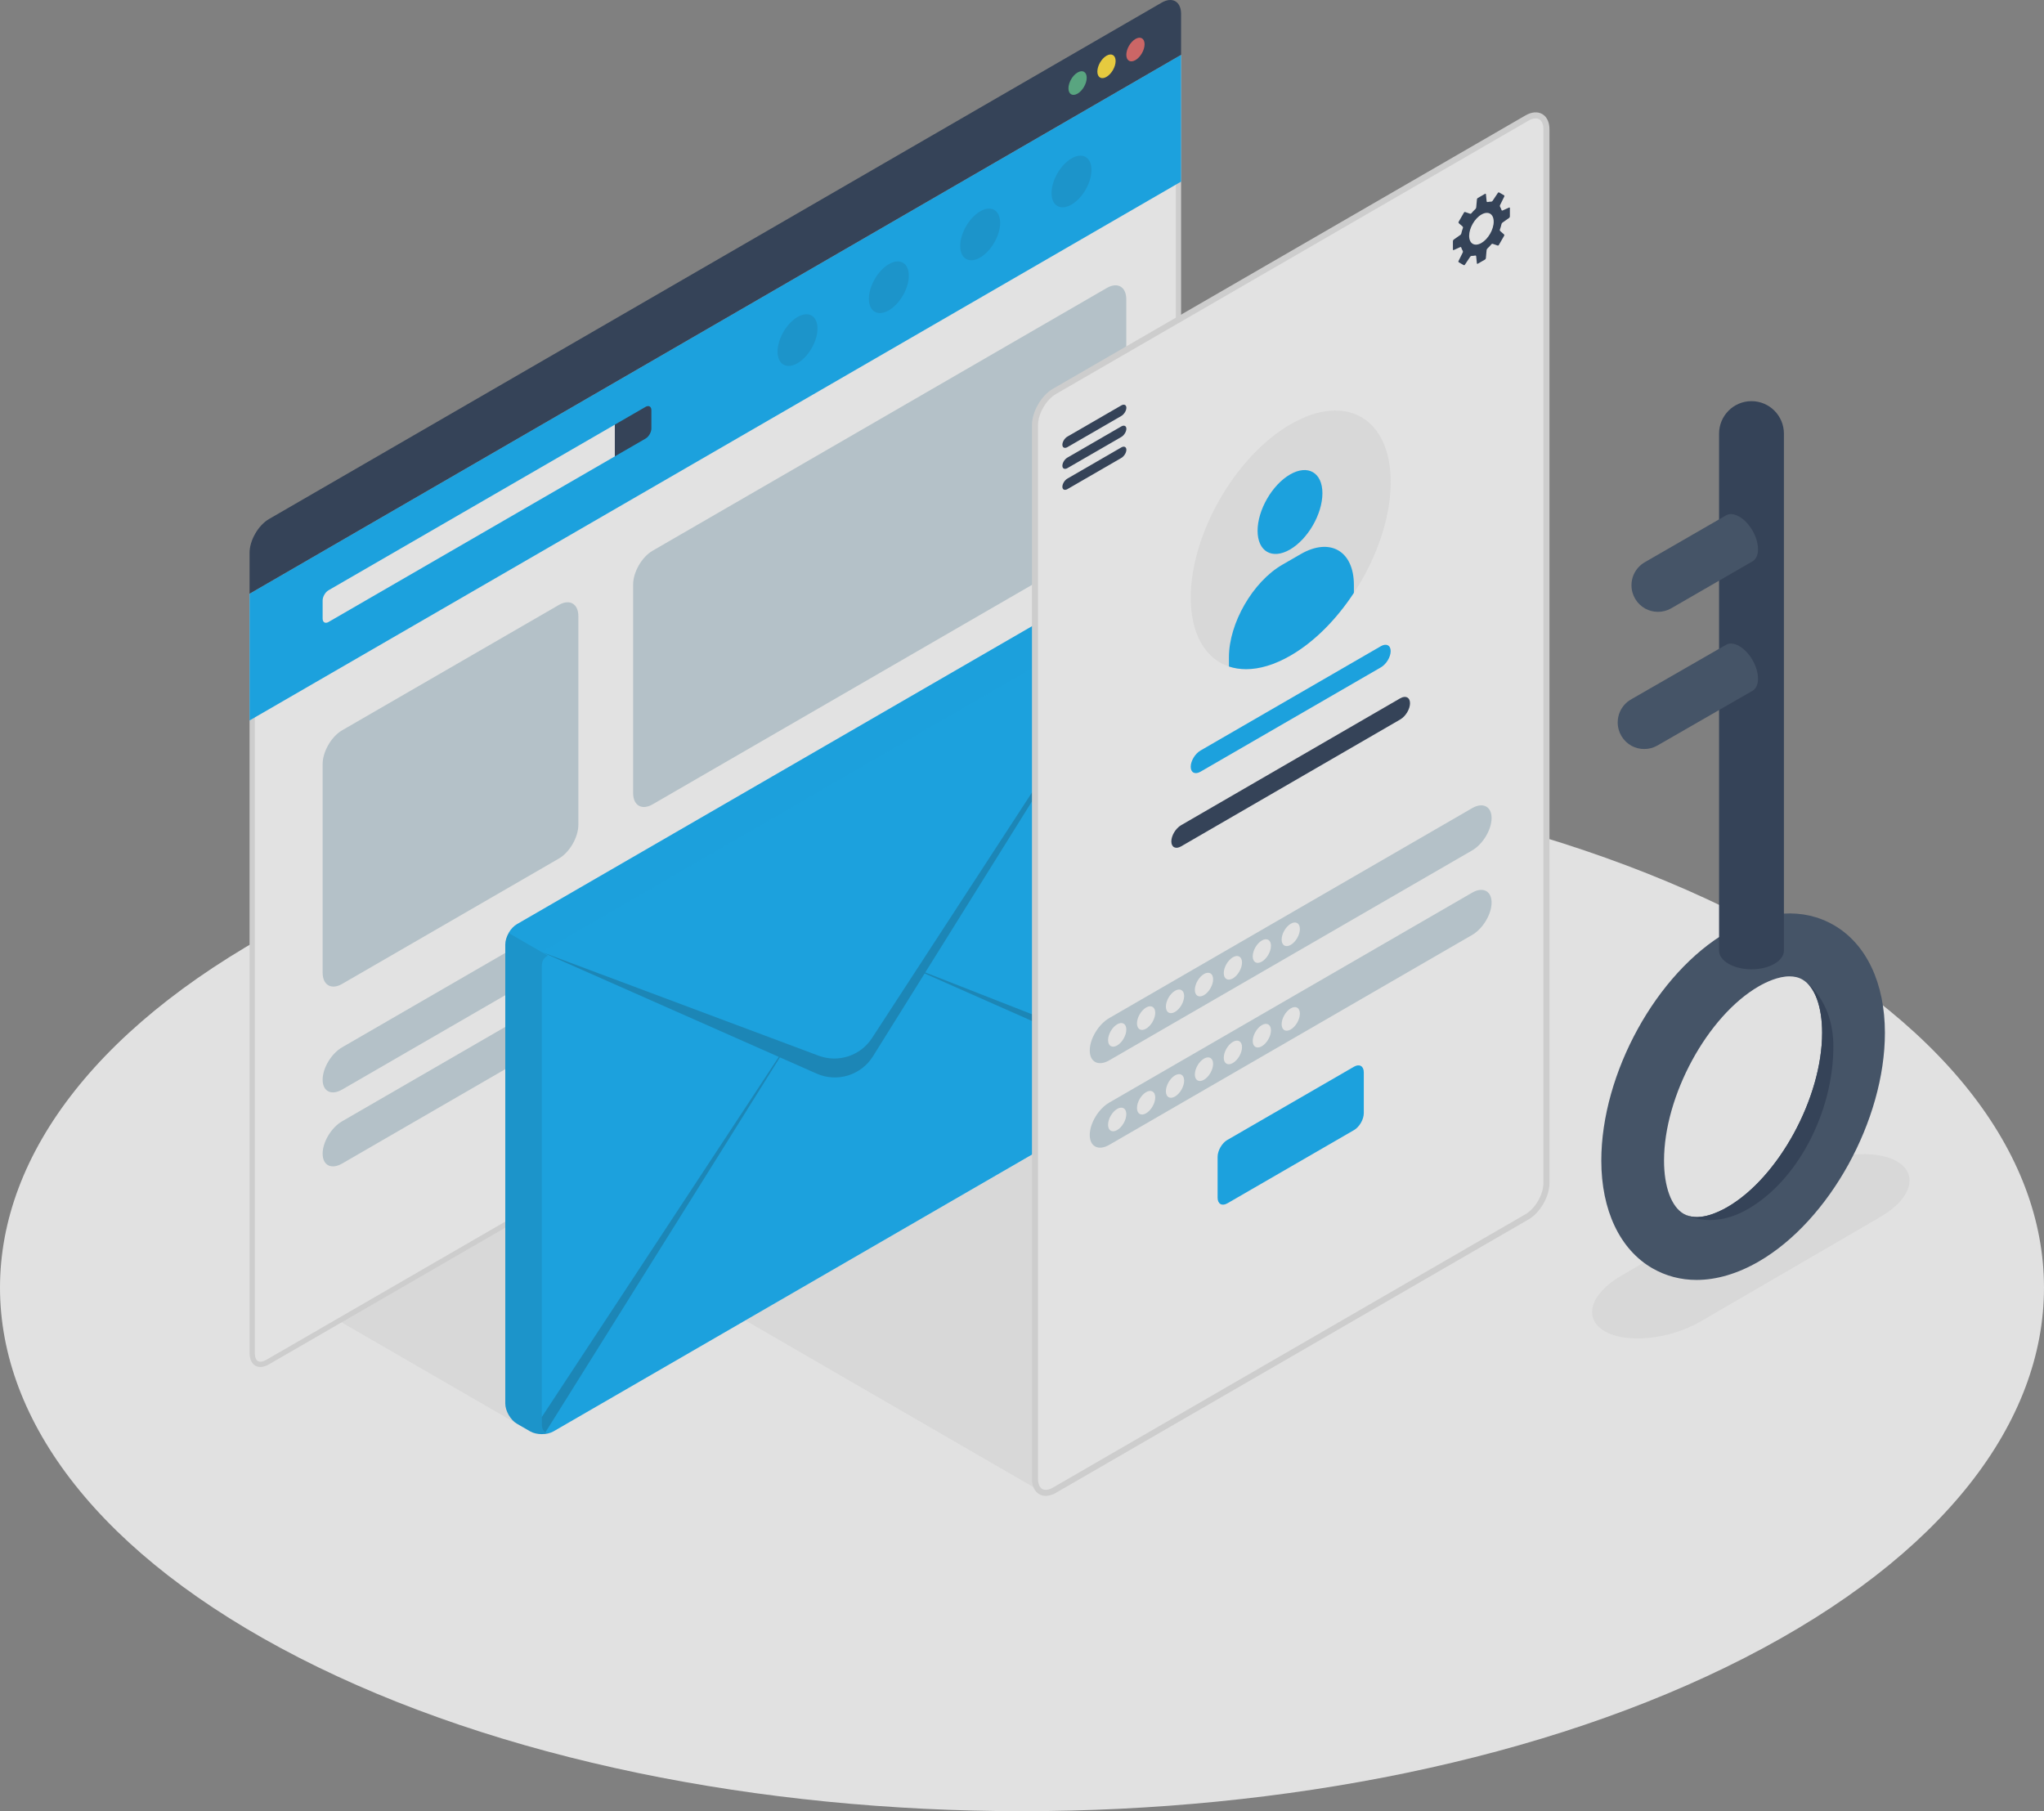 <svg xmlns="http://www.w3.org/2000/svg" width="395" height="350" viewBox="0 0 395 350" fill="none">
<rect x="0" y="0" width="395" height="350" fill="#808080" stroke="none"/>
<g opacity="0.8" clip-path="url(#clip0_401_14393)">
<path d="M57.847 320.372C134.977 359.882 260.023 359.882 337.152 320.372C414.282 280.862 414.282 216.808 337.152 177.298C260.023 137.789 134.977 137.789 57.847 177.298C-19.282 216.808 -19.282 280.862 57.847 320.372Z" fill="#F9F9F9"/>
<path d="M310.093 257.25C314.316 259.696 322.623 258.852 328.645 255.369L363.352 235.179C369.374 231.696 370.816 226.89 366.585 224.435C362.353 221.989 354.037 222.824 348.015 226.307L313.343 246.506C307.321 249.989 305.869 254.803 310.101 257.241L310.093 257.25Z" fill="#EDEDED"/>
<path d="M101.174 275.873L65.868 255.457L101.166 235.031L101.174 275.873Z" fill="#EDEDED"/>
<path d="M200.932 288.088L144.041 255.16L200.95 222.293L200.932 288.088Z" fill="#EDEDED"/>
<path d="M50.313 263.649C49.331 263.649 48.741 262.831 48.741 261.464V115.012L227.74 11.475V157.335C227.74 159.572 226.167 162.306 224.23 163.42L51.739 263.205C51.235 263.501 50.739 263.649 50.313 263.649Z" fill="#FAFAFA"/>
<path d="M227.227 12.354V157.334C227.227 159.372 225.742 161.958 223.978 162.985L51.487 262.77C51.061 263.014 50.652 263.144 50.313 263.144C49.349 263.144 49.245 261.977 49.245 261.472V115.317L227.227 12.354ZM228.244 10.587L48.228 114.725V261.472C48.228 263.179 49.08 264.163 50.313 264.163C50.817 264.163 51.391 263.997 51.991 263.649L224.482 163.864C226.558 162.663 228.244 159.737 228.244 157.334V10.587Z" fill="#E0E0E0"/>
<path d="M48.228 114.725V139.225L228.244 35.096V10.587L48.228 114.725Z" fill="#03a9f4"/>
<path d="M62.349 116.031V119.549C62.349 120.263 62.861 120.559 63.478 120.202L118.823 88.188V82.059L63.478 114.072C62.861 114.429 62.349 115.317 62.349 116.031Z" fill="#FAFAFA"/>
<path d="M124.75 78.628C125.375 78.271 125.879 78.559 125.879 79.281V82.799C125.879 83.521 125.375 84.401 124.75 84.758L118.815 88.188V82.059L124.75 78.628Z" fill="#22334D"/>
<path d="M48.228 106.829C48.228 104.426 49.914 101.5 51.991 100.299L224.482 0.514C226.558 -0.688 228.244 0.288 228.244 2.691V10.587L48.228 114.725V106.829Z" fill="#22334D"/>
<path d="M208.24 14.009C207.267 14.575 206.476 15.942 206.476 17.073C206.476 18.205 207.267 18.658 208.24 18.092C209.214 17.526 210.004 16.159 210.004 15.027C210.004 13.896 209.214 13.443 208.24 14.009Z" fill="#4FAE80"/>
<path d="M213.828 10.77C212.855 11.336 212.064 12.703 212.064 13.835C212.064 14.966 212.855 15.419 213.828 14.853C214.801 14.287 215.592 12.921 215.592 11.789C215.592 10.657 214.801 10.204 213.828 10.77Z" fill="#FFDC2E"/>
<path d="M219.424 7.531C218.451 8.097 217.66 9.464 217.66 10.596C217.66 11.728 218.451 12.181 219.424 11.615C220.397 11.049 221.188 9.682 221.188 8.55C221.188 7.418 220.397 6.965 219.424 7.531Z" fill="#DD5F5F"/>
<g opacity="0.1">
<path d="M171.77 51.046C169.641 52.282 167.911 55.277 167.911 57.741C167.911 60.205 169.641 61.206 171.77 59.97C173.899 58.734 175.628 55.739 175.628 53.275C175.628 50.811 173.899 49.81 171.77 51.046Z" fill="black"/>
<path d="M154.121 61.259C151.992 62.495 150.263 65.49 150.263 67.954C150.263 70.418 151.992 71.419 154.121 70.183C156.25 68.947 157.979 65.952 157.979 63.488C157.979 61.024 156.25 60.023 154.121 61.259Z" fill="black"/>
<path d="M189.419 40.842C187.29 42.078 185.56 45.073 185.56 47.537C185.56 50.001 187.29 51.002 189.419 49.766C191.548 48.53 193.277 45.535 193.277 43.071C193.277 40.607 191.548 39.606 189.419 40.842Z" fill="black"/>
<path d="M207.067 30.612C204.938 31.848 203.209 34.843 203.209 37.307C203.209 39.771 204.938 40.772 207.067 39.536C209.196 38.3 210.926 35.305 210.926 32.841C210.926 30.377 209.196 29.376 207.067 30.612Z" fill="black"/>
</g>
<path d="M66.111 141.132L108.005 116.902C110.081 115.7 111.767 116.675 111.767 119.078V159.38C111.767 161.783 110.081 164.709 108.005 165.91L66.111 190.14C64.035 191.342 62.349 190.367 62.349 187.964V147.662C62.349 145.259 64.035 142.333 66.111 141.132Z" fill="#C0D1D9"/>
<path d="M126.114 106.428L213.889 55.652C215.966 54.45 217.651 55.425 217.651 57.828V98.13C217.651 100.533 215.966 103.459 213.889 104.66L126.114 155.436C124.037 156.638 122.351 155.663 122.351 153.26V112.958C122.351 110.555 124.037 107.629 126.114 106.428Z" fill="#C0D1D9"/>
<path d="M66.111 202.39L132.709 163.864C134.786 162.663 136.472 163.516 136.472 165.771C136.472 168.026 134.786 170.829 132.709 172.031L66.111 210.557C64.035 211.759 62.349 210.905 62.349 208.65C62.349 206.395 64.035 203.592 66.111 202.39Z" fill="#C0D1D9"/>
<path d="M66.111 216.686L132.709 178.16C134.786 176.959 136.472 177.812 136.472 180.067C136.472 182.322 134.786 185.125 132.709 186.327L66.111 224.853C64.035 226.055 62.349 225.201 62.349 222.946C62.349 220.691 64.035 217.888 66.111 216.686Z" fill="#C0D1D9"/>
<path d="M97.646 182.514C97.646 181.068 98.654 179.318 99.906 178.596L215.401 111.782C216.643 111.06 218.668 111.06 219.919 111.782L222.466 113.254C223.708 113.976 224.725 115.726 224.725 117.172V205.873C224.725 207.31 223.708 209.068 222.466 209.791L106.97 276.604C105.728 277.318 103.694 277.318 102.452 276.604L99.906 275.133C98.663 274.419 97.646 272.652 97.646 271.215V182.514Z" fill="#03a9f4"/>
<path opacity="0.4" d="M98.298 180.284L104.702 183.985L224.047 114.942C223.639 114.237 223.074 113.619 222.457 113.253L219.902 111.791C218.659 111.059 216.635 111.059 215.392 111.791L99.897 178.595C99.263 178.961 98.698 179.579 98.298 180.284Z" fill="#03a9f4"/>
<path opacity="0.1" d="M97.638 182.514V271.215C97.638 272.66 98.654 274.41 99.906 275.133L102.452 276.613C102.643 276.718 102.843 276.813 103.069 276.892C103.356 276.988 103.668 277.066 103.999 277.109C104.589 277.188 105.206 277.162 105.78 277.049C105.928 277.014 106.075 276.97 106.214 276.927C106.31 276.892 106.397 276.866 106.484 276.822C106.067 276.97 105.702 276.953 105.406 276.805C104.981 276.578 104.711 276.065 104.711 275.316V186.614C104.711 185.683 105.18 184.978 105.884 184.69L104.711 184.002L98.307 180.302C97.898 181.007 97.646 181.808 97.646 182.531L97.638 182.514Z" fill="black"/>
<path opacity="0.2" d="M104.711 183.985L158.196 204.01C162.011 205.429 166.295 204.018 168.511 200.605L177.097 187.424L224.473 114.699L178.808 187.92L224.708 205.916C224.699 206.648 224.429 207.457 224.004 208.171L178.687 188.12L168.702 204.123C166.408 207.797 161.768 209.225 157.823 207.475L150.715 204.332L105.406 276.787C104.981 276.561 104.711 276.047 104.711 275.298V273.818L150.497 204.236L104.711 183.985Z" fill="black"/>
<path d="M200.011 82.154V285.798C200.011 288.201 201.697 289.176 203.774 287.975L295.086 235.153C297.162 233.951 298.848 231.026 298.848 228.623V24.987C298.848 22.584 297.162 21.609 295.086 22.811L203.774 75.633C201.697 76.834 200.011 79.76 200.011 82.163V82.154Z" fill="#FAFAFA" stroke="#E0E0E0" stroke-width="1.17" stroke-miterlimit="10"/>
<path d="M205.303 85.95C205.303 85.384 205.738 84.679 206.285 84.365L216.687 78.349C217.226 78.036 217.669 78.245 217.669 78.802C217.669 79.359 217.234 80.073 216.687 80.387L206.285 86.403C205.747 86.716 205.303 86.507 205.303 85.95Z" fill="#22334D"/>
<path d="M205.303 90.008C205.303 89.442 205.738 88.737 206.285 88.423L216.687 82.407C217.226 82.093 217.669 82.302 217.669 82.86C217.669 83.417 217.234 84.131 216.687 84.444L206.285 90.46C205.747 90.774 205.303 90.565 205.303 90.008Z" fill="#22334D"/>
<path d="M205.303 94.065C205.303 93.499 205.738 92.794 206.285 92.48L216.687 86.464C217.226 86.151 217.669 86.359 217.669 86.917C217.669 87.474 217.234 88.188 216.687 88.501L206.285 94.517C205.747 94.831 205.303 94.622 205.303 94.065Z" fill="#22334D"/>
<path d="M291.783 41.843V40.215C291.783 40.119 291.714 40.076 291.627 40.111L290.376 40.676C290.289 40.72 290.193 40.676 290.167 40.581C290.098 40.354 290.002 40.145 289.889 39.962C289.837 39.876 289.828 39.745 289.872 39.658L290.706 37.969C290.749 37.882 290.715 37.769 290.628 37.725L289.724 37.203C289.637 37.15 289.533 37.176 289.472 37.264L288.429 38.831C288.377 38.909 288.255 38.97 288.16 38.97C287.943 38.97 287.717 38.987 287.482 39.04C287.386 39.057 287.308 39.005 287.291 38.909L287.152 37.542C287.143 37.446 287.065 37.403 286.987 37.455L285.579 38.265C285.492 38.317 285.423 38.43 285.414 38.526L285.275 40.093C285.266 40.189 285.197 40.319 285.127 40.389C284.858 40.642 284.588 40.92 284.345 41.216C284.284 41.295 284.163 41.33 284.067 41.295L283.163 40.981C283.068 40.946 282.955 40.99 282.911 41.077L281.877 42.87C281.825 42.958 281.851 43.071 281.921 43.14L282.642 43.767C282.711 43.828 282.746 43.959 282.711 44.046C282.581 44.411 282.468 44.777 282.39 45.134C282.372 45.23 282.286 45.352 282.207 45.404L280.921 46.309C280.843 46.362 280.774 46.492 280.774 46.588V48.216C280.774 48.312 280.843 48.356 280.93 48.321L282.181 47.755C282.268 47.711 282.364 47.755 282.39 47.851C282.459 48.077 282.555 48.286 282.668 48.469C282.72 48.556 282.729 48.686 282.685 48.773L281.851 50.454C281.808 50.541 281.842 50.654 281.929 50.698L282.833 51.22C282.92 51.272 283.024 51.246 283.085 51.159L284.128 49.592C284.18 49.514 284.302 49.453 284.397 49.453C284.614 49.453 284.84 49.435 285.075 49.383C285.171 49.365 285.249 49.418 285.266 49.514L285.405 50.88C285.414 50.976 285.492 51.02 285.57 50.968L286.978 50.158C287.065 50.106 287.134 49.992 287.143 49.897L287.282 48.329C287.291 48.234 287.36 48.103 287.43 48.033C287.699 47.781 287.969 47.502 288.212 47.206C288.273 47.128 288.394 47.093 288.49 47.128L289.394 47.441C289.489 47.476 289.602 47.433 289.646 47.346L290.68 45.552C290.732 45.465 290.706 45.352 290.636 45.282L289.915 44.655C289.846 44.594 289.811 44.464 289.846 44.377C289.976 44.011 290.089 43.645 290.167 43.288C290.185 43.193 290.271 43.071 290.35 43.019L291.636 42.113C291.714 42.061 291.783 41.93 291.783 41.834V41.843ZM286.283 46.954C284.971 47.711 283.911 47.093 283.911 45.578C283.911 44.063 284.971 42.218 286.283 41.46C287.595 40.703 288.655 41.321 288.655 42.836C288.655 44.351 287.595 46.196 286.283 46.954Z" fill="#22334D"/>
<path d="M249.43 81.98C260.101 75.807 268.747 80.814 268.747 93.151C268.747 105.488 260.101 120.506 249.43 126.671C238.759 132.843 230.113 127.837 230.113 115.491C230.113 103.146 238.759 88.136 249.43 81.972V81.98Z" fill="#EDEDED"/>
<path d="M249.291 91.696C252.749 89.694 255.556 91.313 255.556 95.318C255.556 99.323 252.749 104.19 249.291 106.193C245.832 108.195 243.026 106.576 243.026 102.571C243.026 98.566 245.832 93.699 249.291 91.696Z" fill="#03a9f4"/>
<path d="M261.639 113.045C261.639 106.463 257.025 103.799 251.342 107.09L247.787 109.144C242.104 112.435 237.49 120.437 237.49 127.01V128.804C238.515 129.143 239.628 129.317 240.81 129.317C243.399 129.317 246.328 128.464 249.421 126.67C254.053 123.989 258.311 119.636 261.639 114.56V113.036V113.045Z" fill="#03a9f4"/>
<path d="M231.989 145.041L266.861 124.868C267.904 124.268 268.747 124.694 268.747 125.826C268.747 126.958 267.904 128.351 266.861 128.96L231.989 149.133C230.947 149.734 230.104 149.307 230.104 148.176C230.104 147.044 230.947 145.651 231.989 145.041Z" fill="#03a9f4"/>
<path d="M228.244 159.468L270.598 134.942C271.641 134.341 272.484 134.767 272.484 135.899C272.484 137.031 271.641 138.424 270.598 139.034L228.244 163.56C227.201 164.16 226.359 163.734 226.359 162.602C226.359 161.47 227.201 160.077 228.244 159.468Z" fill="#22334D"/>
<path d="M214.358 196.74L284.484 156.177C286.561 154.975 288.247 155.829 288.247 158.084C288.247 160.339 286.561 163.142 284.484 164.343L214.358 204.907C212.281 206.108 210.595 205.255 210.595 203C210.595 200.745 212.281 197.942 214.358 196.74Z" fill="#C0D1D9"/>
<path d="M214.358 213.073L284.484 172.51C286.561 171.308 288.247 172.162 288.247 174.417C288.247 176.672 286.561 179.475 284.484 180.677L214.358 221.24C212.281 222.441 210.595 221.588 210.595 219.333C210.595 217.078 212.281 214.275 214.358 213.073Z" fill="#C0D1D9"/>
<path d="M237.186 220.291L261.665 206.134C262.708 205.533 263.551 206.021 263.551 207.222V215.119C263.551 216.321 262.708 217.783 261.665 218.384L237.186 232.541C236.143 233.142 235.3 232.654 235.3 231.453V223.556C235.3 222.354 236.143 220.892 237.177 220.291H237.186Z" fill="#03a9f4"/>
<path d="M215.896 197.941C214.923 198.507 214.132 199.874 214.132 201.006C214.132 202.138 214.923 202.591 215.896 202.025C216.869 201.459 217.66 200.092 217.66 198.96C217.66 197.828 216.869 197.375 215.896 197.941Z" fill="#FAFAFA"/>
<path d="M221.484 194.703C220.51 195.269 219.72 196.635 219.72 197.767C219.72 198.899 220.51 199.352 221.484 198.786C222.457 198.22 223.248 196.853 223.248 195.721C223.248 194.589 222.457 194.137 221.484 194.703Z" fill="#FAFAFA"/>
<path d="M227.071 191.464C226.098 192.03 225.307 193.397 225.307 194.529C225.307 195.66 226.098 196.113 227.071 195.547C228.044 194.981 228.835 193.614 228.835 192.483C228.835 191.351 228.044 190.898 227.071 191.464Z" fill="#FAFAFA"/>
<path d="M232.667 188.225C231.694 188.791 230.903 190.158 230.903 191.29C230.903 192.422 231.694 192.874 232.667 192.308C233.641 191.742 234.431 190.376 234.431 189.244C234.431 188.112 233.641 187.659 232.667 188.225Z" fill="#FAFAFA"/>
<path d="M238.255 184.986C237.281 185.552 236.491 186.919 236.491 188.051C236.491 189.183 237.281 189.636 238.255 189.07C239.228 188.504 240.019 187.137 240.019 186.005C240.019 184.873 239.228 184.42 238.255 184.986Z" fill="#FAFAFA"/>
<path d="M243.851 181.748C242.878 182.313 242.087 183.68 242.087 184.812C242.087 185.944 242.878 186.397 243.851 185.831C244.824 185.265 245.615 183.898 245.615 182.766C245.615 181.634 244.824 181.182 243.851 181.748Z" fill="#FAFAFA"/>
<path d="M249.438 178.509C248.465 179.075 247.674 180.442 247.674 181.573C247.674 182.705 248.465 183.158 249.438 182.592C250.412 182.026 251.202 180.659 251.202 179.527C251.202 178.396 250.412 177.943 249.438 178.509Z" fill="#FAFAFA"/>
<path d="M215.896 214.292C214.923 214.858 214.132 216.225 214.132 217.357C214.132 218.489 214.923 218.942 215.896 218.376C216.869 217.81 217.66 216.443 217.66 215.311C217.66 214.179 216.869 213.727 215.896 214.292Z" fill="#FAFAFA"/>
<path d="M221.484 211.054C220.51 211.62 219.72 212.987 219.72 214.118C219.72 215.25 220.51 215.703 221.484 215.137C222.457 214.571 223.248 213.204 223.248 212.072C223.248 210.941 222.457 210.488 221.484 211.054Z" fill="#FAFAFA"/>
<path d="M227.071 207.815C226.098 208.381 225.307 209.748 225.307 210.88C225.307 212.011 226.098 212.464 227.071 211.898C228.044 211.332 228.835 209.965 228.835 208.834C228.835 207.702 228.044 207.249 227.071 207.815Z" fill="#FAFAFA"/>
<path d="M232.667 204.576C231.694 205.142 230.903 206.509 230.903 207.64C230.903 208.772 231.694 209.225 232.667 208.659C233.641 208.093 234.431 206.726 234.431 205.594C234.431 204.462 233.641 204.01 232.667 204.576Z" fill="#FAFAFA"/>
<path d="M238.255 201.337C237.281 201.903 236.491 203.27 236.491 204.402C236.491 205.533 237.281 205.986 238.255 205.42C239.228 204.854 240.019 203.487 240.019 202.356C240.019 201.224 239.228 200.771 238.255 201.337Z" fill="#FAFAFA"/>
<path d="M243.851 198.098C242.878 198.664 242.087 200.031 242.087 201.163C242.087 202.295 242.878 202.747 243.851 202.181C244.824 201.616 245.615 200.249 245.615 199.117C245.615 197.985 244.824 197.532 243.851 198.098Z" fill="#FAFAFA"/>
<path d="M249.438 194.859C248.465 195.425 247.674 196.792 247.674 197.924C247.674 199.056 248.465 199.509 249.438 198.943C250.412 198.377 251.202 197.01 251.202 195.878C251.202 194.746 250.412 194.293 249.438 194.859Z" fill="#FAFAFA"/>
<path d="M327.863 247.342C324.813 247.342 321.928 246.593 319.304 245.078C313.039 241.456 309.45 233.873 309.45 224.279C309.45 207.405 320.155 187.99 333.824 180.085C341.185 175.827 348.493 175.366 354.402 178.787C360.667 182.409 364.256 189.993 364.256 199.587C364.256 216.46 353.55 235.876 339.881 243.781C335.78 246.149 331.695 247.342 327.863 247.342ZM345.816 188.678C343.626 188.678 341.306 189.784 339.881 190.602C329.957 196.34 321.572 211.767 321.572 224.279C321.572 229.346 322.988 233.185 325.361 234.561C328.063 236.128 331.817 234.422 333.816 233.264C343.739 227.526 352.125 212.098 352.125 199.587C352.125 194.52 350.709 190.68 348.336 189.305C347.563 188.852 346.694 188.678 345.816 188.678Z" fill="#364860"/>
<path d="M354.297 202.286C354.297 192.805 348.336 189.305 348.336 189.305C350.708 190.68 352.125 194.52 352.125 199.587C352.125 212.098 343.739 227.517 333.816 233.264C331.817 234.422 328.063 236.128 325.361 234.561C325.361 234.561 330.392 237.687 337.335 233.891C347.398 228.388 354.289 214.806 354.289 202.295L354.297 202.286Z" fill="#22334D"/>
<path d="M344.739 83.8C344.739 80.335 341.932 77.522 338.473 77.522C335.015 77.522 332.208 80.335 332.208 83.8C332.208 83.8 332.208 83.808 332.208 83.817V183.689C332.208 184.621 332.816 185.544 334.042 186.249C336.492 187.668 340.455 187.668 342.905 186.249C344.13 185.544 344.739 184.612 344.739 183.689V83.817C344.739 83.817 344.739 83.808 344.739 83.8Z" fill="#22334D"/>
<path d="M339.733 106.114C339.733 103.799 338.117 100.986 336.11 99.837C335.093 99.245 334.181 99.21 333.52 99.611L318.053 108.535L317.679 108.761C317.627 108.787 317.575 108.813 317.531 108.848C317.262 109.031 317.018 109.231 316.793 109.458C315.854 110.389 315.281 111.678 315.281 113.097C315.281 115.047 316.358 116.736 317.948 117.616C318.678 118.007 319.504 118.234 320.399 118.234C321.294 118.234 322.119 118.007 322.841 117.616C322.936 117.563 323.04 117.502 323.136 117.45L338.699 108.465C339.342 108.082 339.742 107.272 339.742 106.123L339.733 106.114Z" fill="#364860"/>
<path d="M339.733 131.128C339.733 128.812 338.117 126 336.11 124.851C335.093 124.259 334.181 124.224 333.52 124.624L315.393 135.046L315.02 135.272C314.968 135.299 314.916 135.325 314.872 135.359C314.603 135.534 314.359 135.743 314.133 135.969C313.195 136.901 312.621 138.189 312.621 139.608C312.621 141.558 313.699 143.248 315.289 144.127C316.019 144.519 316.845 144.745 317.74 144.745C318.635 144.745 319.46 144.519 320.182 144.127C320.277 144.075 320.381 144.014 320.477 143.961L338.699 133.479C339.342 133.096 339.742 132.286 339.742 131.137L339.733 131.128Z" fill="#364860"/>
</g>
<defs fill="#000000">
<clipPath id="clip0_401_14393" fill="#000000">
<rect width="395" height="350" fill="#03a9f4"/>
</clipPath>
</defs>
</svg>
